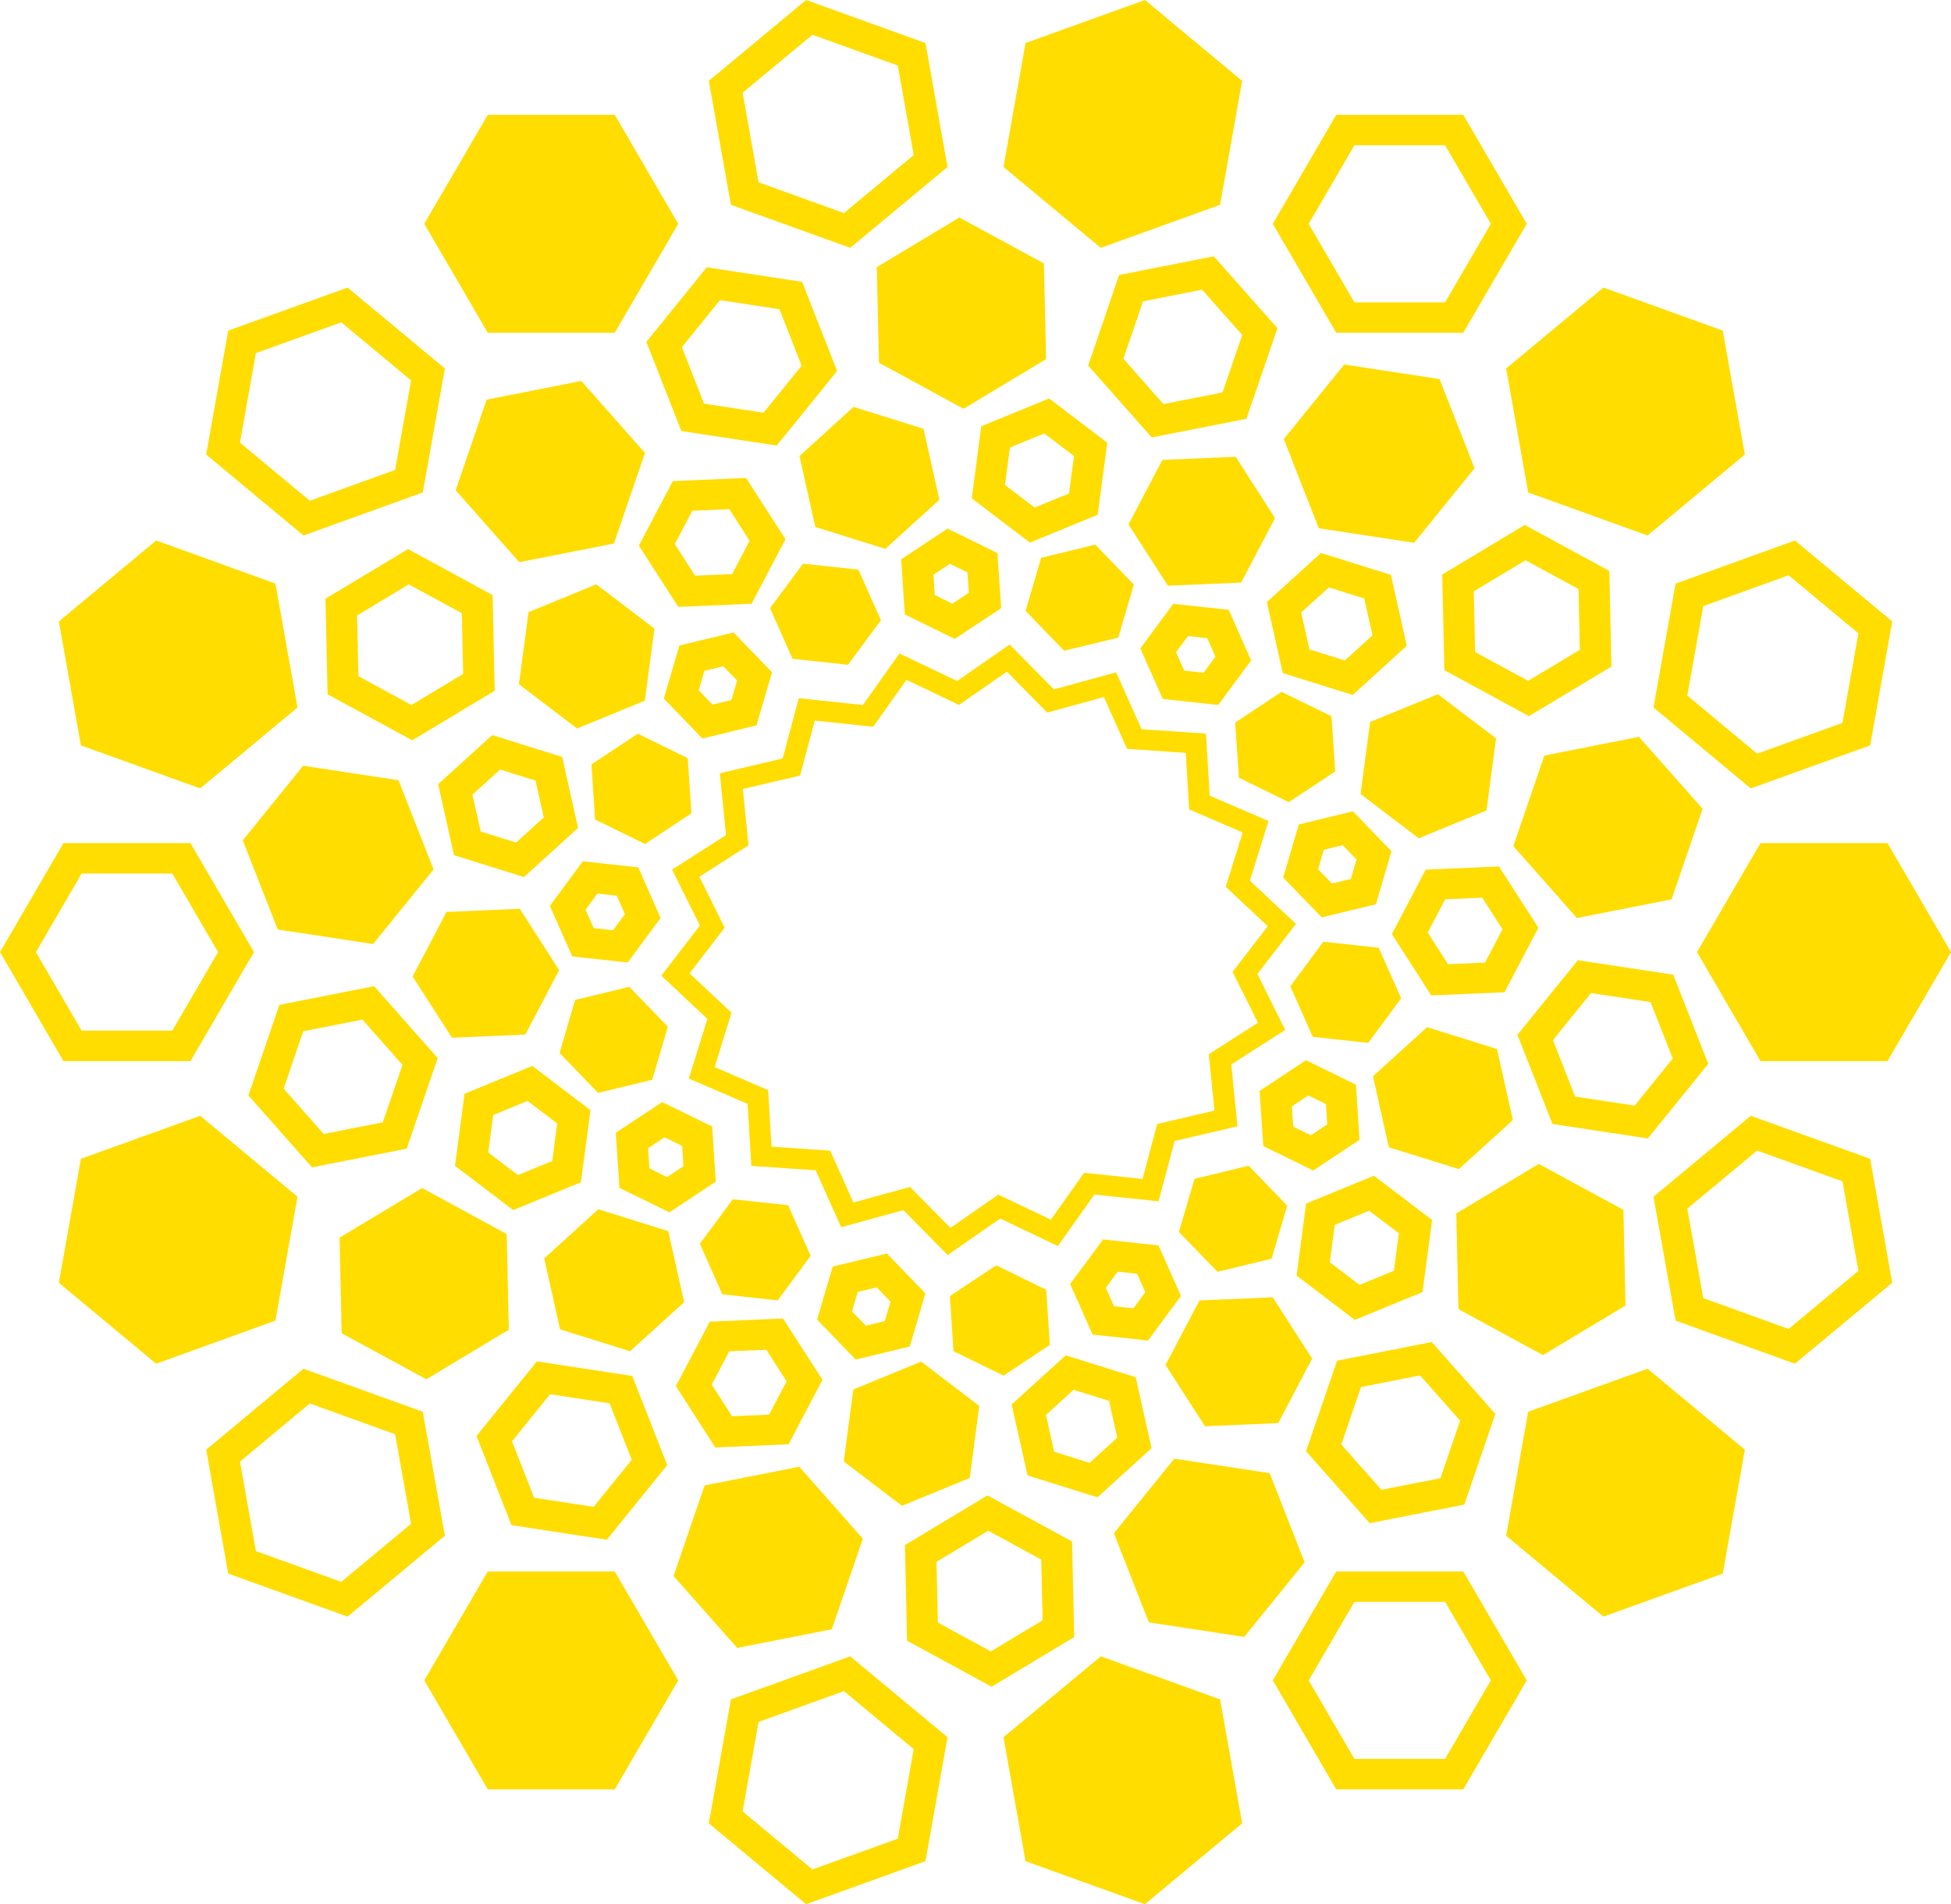 <?xml version="1.0" encoding="UTF-8"?> <svg xmlns="http://www.w3.org/2000/svg" width="1172" height="1144" viewBox="0 0 1172 1144" fill="none"> <path fill-rule="evenodd" clip-rule="evenodd" d="M574.943 409.124L540.298 392.592L518.349 423.541L479.835 419.461L470.144 455.695L432.405 464.56L436.14 501.709L403.729 522.448L420.44 556.031L397.265 586.144L424.938 612.11L413.794 647.964L449.09 663.182L451.322 700.453L489.983 703.087L505.323 737.28L542.686 727.012L569.282 754.002L600.842 732.071L635.486 748.603L657.435 717.654L695.949 721.733L705.641 685.499L743.38 676.635L739.644 639.486L772.056 618.747L755.344 585.164L778.519 555.051L750.847 529.085L761.99 493.23L726.695 478.013L724.462 440.741L685.801 438.108L670.462 403.915L633.098 414.183L606.502 387.193L574.943 409.124ZM604.846 403.518L576.095 423.497L544.535 408.437L524.539 436.631L489.453 432.914L480.625 465.923L446.245 473.998L449.648 507.84L420.121 526.734L435.346 557.327L414.233 584.76L439.443 608.415L429.291 641.078L461.445 654.941L463.479 688.895L498.699 691.294L512.673 722.443L546.71 713.089L570.939 737.677L599.689 717.698L631.25 732.758L651.245 704.564L686.331 708.28L695.16 675.272L729.539 667.196L726.136 633.354L755.663 614.461L740.439 583.868L761.551 556.435L736.342 532.78L746.493 500.117L714.339 486.254L712.305 452.3L677.086 449.901L663.112 418.752L629.074 428.106L604.846 403.518Z" fill="#FFDD00"></path> <path fill-rule="evenodd" clip-rule="evenodd" d="M368.273 558.855L375.41 549.198L370.501 538.107L358.897 536.839L351.74 546.516L356.662 557.6L368.273 558.855ZM330.294 544.244L350.102 517.459L383.4 521.098L396.847 551.479L377.082 578.222L343.784 574.625L330.294 544.244Z" fill="#FFDD00"></path> <path d="M788.599 622.903L821.897 626.542L841.706 599.757L828.215 569.376L794.917 565.779L775.109 592.522L788.599 622.903Z" fill="#FFDD00"></path> <path fill-rule="evenodd" clip-rule="evenodd" d="M310.02 506.197L326.646 491.103L321.705 468.967L300.413 462.325L283.793 477.414L288.757 499.557L310.02 506.197ZM272.749 513.776L314.756 526.893L347.243 497.401L337.723 454.748L295.674 441.631L263.187 471.124L272.749 513.776Z" fill="#FFDD00"></path> <path d="M834.296 689.251L876.345 702.368L908.832 672.875L899.269 630.223L857.263 617.105L824.776 646.598L834.296 689.251Z" fill="#FFDD00"></path> <path fill-rule="evenodd" clip-rule="evenodd" d="M247.158 423.552L278.217 404.885L277.403 368.394L245.586 351.088L214.493 369.76L215.306 406.242L247.158 423.552ZM196.792 417.13L247.635 444.761L297.198 414.972L295.917 357.51L245.117 329.879L195.511 359.668L196.792 417.13Z" fill="#FFDD00"></path> <path d="M876.094 786.49L926.895 814.121L976.458 784.332L975.219 726.869L924.376 699.238L874.813 729.027L876.094 786.49Z" fill="#FFDD00"></path> <path fill-rule="evenodd" clip-rule="evenodd" d="M186.103 300.827L237.351 282.341L246.942 228.541L205.004 193.652L153.721 212.139L144.161 265.935L186.103 300.827ZM123.857 273.094L182.299 321.713L253.975 295.859L267.252 221.386L208.809 172.768L137.091 198.621L123.857 273.094Z" fill="#FFDD00"></path> <path d="M904.77 922.615L963.212 971.234L1034.89 945.38L1048.16 870.908L989.722 822.289L918.003 848.143L904.77 922.615Z" fill="#FFDD00"></path> <path d="M359.284 656.586L391.814 648.673L401.206 616.811L378.025 592.861L345.496 600.732L336.146 632.594L359.284 656.586Z" fill="#FFDD00"></path> <path fill-rule="evenodd" clip-rule="evenodd" d="M811.486 528.048L814.912 516.371L806.612 507.766L795.238 510.533L791.796 522.21L800.11 530.8L811.486 528.048ZM770.816 527.187L780.207 495.325L812.737 487.412L835.875 511.404L826.526 543.266L793.996 551.137L770.816 527.187Z" fill="#FFDD00"></path> <path d="M271.519 623.453L315.575 621.549L335.895 582.832L312.245 545.977L268.189 547.881L247.869 586.64L271.519 623.453Z" fill="#FFDD00"></path> <path fill-rule="evenodd" clip-rule="evenodd" d="M892.071 578.306L902.593 558.279L890.383 539.307L868.162 540.268L857.667 560.264L869.862 579.267L892.071 578.306ZM836.122 561.17L856.442 522.453L900.456 520.549L924.148 557.362L903.785 596.122L859.772 598.026L836.122 561.17Z" fill="#FFDD00"></path> <path d="M166.835 558.417L224.125 567.134L260.454 522.323L239.408 468.754L182.118 460.037L145.832 504.848L166.835 558.417Z" fill="#FFDD00"></path> <path fill-rule="evenodd" clip-rule="evenodd" d="M981.954 664.231L1004.84 635.969L991.535 602.035L955.756 596.595L932.875 624.851L946.21 658.792L981.954 664.231ZM911.544 621.676L947.83 576.865L1005.16 585.582L1026.17 639.151L989.879 683.962L932.59 675.245L911.544 621.676Z" fill="#FFDD00"></path> <path d="M48.591 447.808L120.267 473.662L178.709 425.043L165.475 350.613L93.799 324.717L35.357 373.335L48.591 447.808Z" fill="#FFDD00"></path> <path fill-rule="evenodd" clip-rule="evenodd" d="M1074.44 798.393L1116.37 763.506L1106.81 709.709L1055.53 691.222L1013.59 726.11L1023.18 779.875L1074.44 798.393ZM1006.56 793.387L1078.23 819.283L1136.68 770.664L1123.44 696.192L1051.72 670.338L993.282 718.957L1006.56 793.387Z" fill="#FFDD00"></path> <path fill-rule="evenodd" clip-rule="evenodd" d="M410.572 700.634L400.705 707.174L390.138 702.004L389.32 689.802L399.208 683.258L409.77 688.425L410.572 700.634ZM427.794 676.769L429.972 709.901L402.138 728.35L372.127 713.667L369.907 680.535L397.784 662.086L427.794 676.769Z" fill="#FFDD00"></path> <path d="M774.223 481.912L802.099 463.463L799.879 430.331L769.868 415.648L741.992 434.097L744.212 467.229L774.223 481.912Z" fill="#FFDD00"></path> <path fill-rule="evenodd" clip-rule="evenodd" d="M331.747 697.49L311.132 705.959L293.284 692.372L296.279 669.881L316.903 661.408L334.742 674.966L331.747 697.49ZM354.718 666.95L348.955 710.28L308.271 726.994L273.309 700.378L279.072 657.091L319.755 640.377L354.718 666.95Z" fill="#FFDD00"></path> <path d="M852.271 503.621L892.955 486.907L898.718 443.62L863.755 417.047L823.072 433.719L817.309 477.048L852.271 503.621Z" fill="#FFDD00"></path> <path fill-rule="evenodd" clip-rule="evenodd" d="M229.951 674.253L194.461 681.252L170.388 654.03L182.185 619.539L217.708 612.54L241.778 639.756L229.951 674.253ZM262.948 635.683L244.293 690.099L187.43 701.312L149.223 658.109L167.835 603.694L224.741 592.48L262.948 635.683Z" fill="#FFDD00"></path> <path d="M947.289 551.521L1004.15 540.308L1022.81 485.892L984.557 442.689L927.694 453.903L909.082 508.318L947.289 551.521Z" fill="#FFDD00"></path> <path fill-rule="evenodd" clip-rule="evenodd" d="M103.501 619.198L131 572L103.501 524.802H49.036L21.567 572L49.036 619.198H103.501ZM0 572L38.122 506.498H114.408L152.573 572L114.408 637.502H38.122L0 572Z" fill="#FFDD00"></path> <path d="M1057.55 637.502H1133.84L1172 572L1133.84 506.498H1057.55L1019.43 572L1057.55 637.502Z" fill="#FFDD00"></path> <path d="M467.203 781.243L486.968 754.459L473.478 724.077L440.223 720.48L420.415 747.223L433.905 777.604L467.203 781.243Z" fill="#FFDD00"></path> <path fill-rule="evenodd" clip-rule="evenodd" d="M730.153 394.495L725.228 383.405L713.61 382.135L706.453 391.813L711.375 402.897L722.999 404.153L730.153 394.495ZM731.795 423.519L751.603 396.776L738.113 366.395L704.815 362.756L685.007 389.541L698.497 419.922L731.795 423.519Z" fill="#FFDD00"></path> <path d="M378.492 811.793L410.978 782.3L401.416 739.648L359.409 726.488L326.922 756.023L336.442 798.634L378.492 811.793Z" fill="#FFDD00"></path> <path fill-rule="evenodd" clip-rule="evenodd" d="M824.481 381.689L807.855 396.805L786.595 390.144L781.628 367.99L798.24 352.909L819.541 359.575L824.481 381.689ZM835.559 345.367L845.079 387.977L812.592 417.512L770.585 404.352L761.022 361.7L793.509 332.207L835.559 345.367Z" fill="#FFDD00"></path> <path d="M256.099 828.63L305.662 798.841L304.381 741.379L253.58 713.748L203.975 743.537L205.255 800.999L256.099 828.63Z" fill="#FFDD00"></path> <path fill-rule="evenodd" clip-rule="evenodd" d="M949.039 390.367L917.977 409.036L886.163 391.733L885.35 355.241L916.409 336.574L948.253 353.88L949.039 390.367ZM966.775 342.996L968.013 400.459L918.45 430.248L867.65 402.617L866.369 345.154L915.932 315.365L966.775 342.996Z" fill="#FFDD00"></path> <path d="M93.799 819.283L165.475 793.387L178.709 718.957L120.267 670.338L48.591 696.192L35.357 770.664L93.799 819.283Z" fill="#FFDD00"></path> <path fill-rule="evenodd" clip-rule="evenodd" d="M1106.81 434.291L1055.53 452.778L1013.59 417.89L1023.18 364.124L1074.44 345.607L1116.37 380.494L1106.81 434.291ZM1136.68 373.335L1123.44 447.808L1051.72 473.662L993.282 425.043L1006.56 350.613L1078.23 324.717L1136.68 373.335Z" fill="#FFDD00"></path> <path fill-rule="evenodd" clip-rule="evenodd" d="M534.94 781.991L526.641 773.4L515.262 776.153L511.821 787.826L520.149 796.446L531.51 793.697L534.94 781.991ZM546.554 808.915L555.903 777.01L532.766 753.061L500.236 760.931L490.844 792.793L514.025 816.785L546.554 808.915Z" fill="#FFDD00"></path> <path d="M671.761 383.069L681.11 351.207L657.972 327.215L625.442 335.085L616.093 366.99L639.231 390.94L671.761 383.069Z" fill="#FFDD00"></path> <path fill-rule="evenodd" clip-rule="evenodd" d="M472.526 829.849L460.316 810.877L438.084 811.839L427.568 831.834L439.785 850.838L462.004 849.877L472.526 829.849ZM473.719 867.692L494.082 828.932L470.389 792.119L426.376 794.023L406.013 832.741L429.705 869.596L473.719 867.692Z" fill="#FFDD00"></path> <path d="M745.61 349.981L765.93 311.264L742.28 274.408L698.267 276.312L677.904 315.072L701.597 351.885L745.61 349.981Z" fill="#FFDD00"></path> <path fill-rule="evenodd" clip-rule="evenodd" d="M400.818 880.173L379.815 826.646L322.525 817.887L286.239 862.697L307.242 916.267L364.532 925.026L400.818 880.173ZM356.607 905.287L379.492 876.999L366.186 843.089L330.444 837.625L307.565 865.879L320.873 899.824L356.607 905.287Z" fill="#FFDD00"></path> <path d="M849.499 326.115L885.785 281.305L864.781 227.736L807.492 218.977L771.206 263.787L792.209 317.357L849.499 326.115Z" fill="#FFDD00"></path> <path fill-rule="evenodd" clip-rule="evenodd" d="M246.942 915.461L205.004 950.35L153.721 931.863L144.161 878.067L186.103 843.175L237.351 861.66L246.942 915.461ZM253.975 848.143L267.252 922.615L208.809 971.234L137.091 945.38L123.857 870.908L182.299 822.289L253.975 848.143Z" fill="#FFDD00"></path> <path d="M989.722 321.713L1048.16 273.094L1034.89 198.621L963.212 172.768L904.77 221.386L918.003 295.859L989.722 321.713Z" fill="#FFDD00"></path> <path d="M630.667 807.985L628.49 774.853L598.436 760.17L570.603 778.619L572.78 811.751L602.833 826.434L630.667 807.985Z" fill="#FFDD00"></path> <path fill-rule="evenodd" clip-rule="evenodd" d="M581.186 343.912L570.618 338.742L560.751 345.282L561.554 357.491L572.115 362.658L582.003 356.114L581.186 343.912ZM601.416 365.381L599.197 332.249L569.186 317.566L541.352 336.015L543.529 369.147L573.54 383.83L601.416 365.381Z" fill="#FFDD00"></path> <path d="M582.55 887.914L588.271 844.627L553.35 818.012L512.624 834.726L506.861 878.013L541.824 904.628L582.55 887.914Z" fill="#FFDD00"></path> <path fill-rule="evenodd" clip-rule="evenodd" d="M645.183 273.99L627.331 260.401L606.687 268.873L603.715 291.364L621.541 304.951L642.189 296.477L645.183 273.99ZM659.396 309.272L665.159 265.985L630.196 239.369L589.47 256.083L583.75 299.37L618.67 325.986L659.396 309.272Z" fill="#FFDD00"></path> <path d="M499.684 978.808L518.34 924.392L480.132 881.189L423.27 892.403L404.614 946.818L442.864 990.021L499.684 978.808Z" fill="#FFDD00"></path> <path fill-rule="evenodd" clip-rule="evenodd" d="M746.224 201.26L722.122 174.038L686.634 181.036L674.836 215.528L698.91 242.75L734.399 235.751L746.224 201.26ZM748.741 251.597L767.396 197.181L729.146 153.979L672.284 165.192L653.671 219.607L691.878 262.81L748.741 251.597Z" fill="#FFDD00"></path> <path d="M369.275 1075.02L407.439 1009.52L369.275 944.062H293.031L254.866 1009.52L293.031 1075.02H369.275Z" fill="#FFDD00"></path> <path fill-rule="evenodd" clip-rule="evenodd" d="M917.159 134.473L878.994 68.971H802.708L764.586 134.473L802.708 199.932H878.994L917.159 134.473ZM868.09 181.628L895.585 134.47L868.087 87.275H813.622L786.154 134.47L813.618 181.628H868.09Z" fill="#FFDD00"></path> <path fill-rule="evenodd" clip-rule="evenodd" d="M683.053 765.249L671.436 763.979L664.279 773.657L669.2 784.741L680.824 785.997L687.978 776.339L683.053 765.249ZM709.428 778.62L695.938 748.239L662.64 744.6L642.832 771.384L656.322 801.766L689.62 805.362L709.428 778.62Z" fill="#FFDD00"></path> <path d="M529.179 372.615L515.689 342.233L482.391 338.637L462.583 365.379L476.073 395.761L509.371 399.4L529.179 372.615Z" fill="#FFDD00"></path> <path fill-rule="evenodd" clip-rule="evenodd" d="M666.222 841.612L644.93 834.949L628.31 850.059L633.274 872.181L654.537 878.842L671.163 863.726L666.222 841.612ZM691.76 870.014L682.24 827.404L640.191 814.244L607.704 843.779L617.267 886.389L659.273 899.549L691.76 870.014Z" fill="#FFDD00"></path> <path d="M564.321 300.217L554.759 257.607L512.752 244.447L480.265 273.982L489.785 316.593L531.834 329.752L564.321 300.217Z" fill="#FFDD00"></path> <path fill-rule="evenodd" clip-rule="evenodd" d="M625.503 936.962L593.65 919.625L562.591 938.319L563.405 974.818L595.216 992.12L626.316 973.417L625.503 936.962ZM645.297 983.501L644.017 926.081L593.173 898.408L543.61 928.239L544.891 985.702L595.692 1013.33L645.297 983.501Z" fill="#FFDD00"></path> <path d="M628.395 215.757L627.115 158.295L576.271 130.664L526.708 160.495L527.989 217.915L578.833 245.589L628.395 215.757Z" fill="#FFDD00"></path> <path fill-rule="evenodd" clip-rule="evenodd" d="M548.887 1050.84L506.951 1015.98L455.698 1034.47L446.107 1088.26L488.04 1123.12L539.328 1104.63L548.887 1050.84ZM555.958 1118.15L569.192 1043.67L510.75 995.098L439.074 1020.95L425.797 1095.42L484.24 1144L555.958 1118.15Z" fill="#FFDD00"></path> <path d="M732.935 123.049L746.169 48.576L687.77 0L616.051 25.854L602.817 100.326L661.259 148.903L732.935 123.049Z" fill="#FFDD00"></path> <path d="M773.241 724.328L750.103 700.336L717.573 708.206L708.182 740.111L731.362 764.061L763.892 756.19L773.241 724.328Z" fill="#FFDD00"></path> <path fill-rule="evenodd" clip-rule="evenodd" d="M434.516 400.277L442.815 408.868L439.384 420.574L428.035 423.32L419.725 414.703L423.151 403.027L434.516 400.277ZM408.111 387.808L440.64 379.938L463.778 403.887L454.429 435.792L421.899 443.662L398.762 419.67L408.111 387.808Z" fill="#FFDD00"></path> <path d="M788.233 816.194L764.54 779.381L720.527 781.285L700.164 820.044L723.857 856.858L767.87 854.953L788.233 816.194Z" fill="#FFDD00"></path> <path fill-rule="evenodd" clip-rule="evenodd" d="M438.093 305.9L415.868 306.862L405.345 326.89L417.556 345.862L439.781 344.9L450.303 324.872L438.093 305.9ZM471.859 323.956L448.166 287.143L404.153 289.047L383.79 327.806L407.483 364.619L451.496 362.715L471.859 323.956Z" fill="#FFDD00"></path> <path d="M783.717 938.608L762.713 885.039L705.424 876.322L669.138 921.133L690.141 974.702L747.43 983.419L783.717 938.608Z" fill="#FFDD00"></path> <path fill-rule="evenodd" clip-rule="evenodd" d="M468.242 185.785L432.499 180.32L409.62 208.574L422.925 242.51L458.662 247.948L481.545 219.689L468.242 185.785ZM502.873 222.868L481.87 169.341L424.58 160.582L388.294 205.392L409.297 258.962L466.587 267.679L502.873 222.868Z" fill="#FFDD00"></path> <path d="M746.169 1095.42L732.935 1020.95L661.259 995.098L602.817 1043.67L616.051 1118.15L687.77 1144L746.169 1095.42Z" fill="#FFDD00"></path> <path fill-rule="evenodd" clip-rule="evenodd" d="M539.328 39.371L488.04 20.882L446.107 55.736L455.698 109.531L506.951 128.019L548.887 93.162L539.328 39.371ZM569.192 100.326L555.958 25.854L484.24 0L425.797 48.576L439.074 123.049L510.75 148.903L569.192 100.326Z" fill="#FFDD00"></path> <path fill-rule="evenodd" clip-rule="evenodd" d="M785.921 658.123L776.061 664.658L776.879 676.869L787.446 682.039L797.313 675.499L796.512 663.297L785.921 658.123ZM814.536 651.634L784.482 636.951L756.648 655.4L758.868 688.532L788.879 703.215L816.713 684.766L814.536 651.634Z" fill="#FFDD00"></path> <path d="M413.145 455.468L383.134 440.785L355.3 459.234L357.478 492.366L387.488 507.049L415.365 488.6L413.145 455.468Z" fill="#FFDD00"></path> <path fill-rule="evenodd" clip-rule="evenodd" d="M825.336 706.346L784.61 723.06L778.889 766.347L813.852 792.962L854.535 776.248L860.298 732.919L825.336 706.346ZM840.323 740.935L822.48 727.374L801.827 735.85L798.855 758.334L816.713 771.928L837.327 763.459L840.323 740.935Z" fill="#FFDD00"></path> <path d="M393.137 377.653L358.174 351.037L317.491 367.751L311.728 411.081L346.69 437.654L387.374 420.94L393.137 377.653Z" fill="#FFDD00"></path> <path fill-rule="evenodd" clip-rule="evenodd" d="M853.049 826.31L877.119 853.528L865.29 888.059L829.842 895.028L805.735 867.8L817.56 833.309L853.049 826.31ZM803.218 817.463L860.081 806.25L898.288 849.453L879.633 903.911L822.813 915.081L784.562 871.879L803.218 817.463Z" fill="#FFDD00"></path> <path d="M387.454 272.12L349.204 228.875L292.342 240.088L273.729 294.546L311.936 337.749L368.799 326.536L387.454 272.12Z" fill="#FFDD00"></path> <path fill-rule="evenodd" clip-rule="evenodd" d="M868.09 962.367H813.618L786.154 1009.53L813.622 1056.72H868.087L895.585 1009.53L868.09 962.367ZM917.159 1009.52L878.994 944.062H802.708L764.586 1009.52L802.708 1075.02H878.994L917.159 1009.52Z" fill="#FFDD00"></path> <path d="M407.439 134.473L369.275 68.971H293.031L254.866 134.473L293.031 199.932H369.275L407.439 134.473Z" fill="#FFDD00"></path> </svg> 